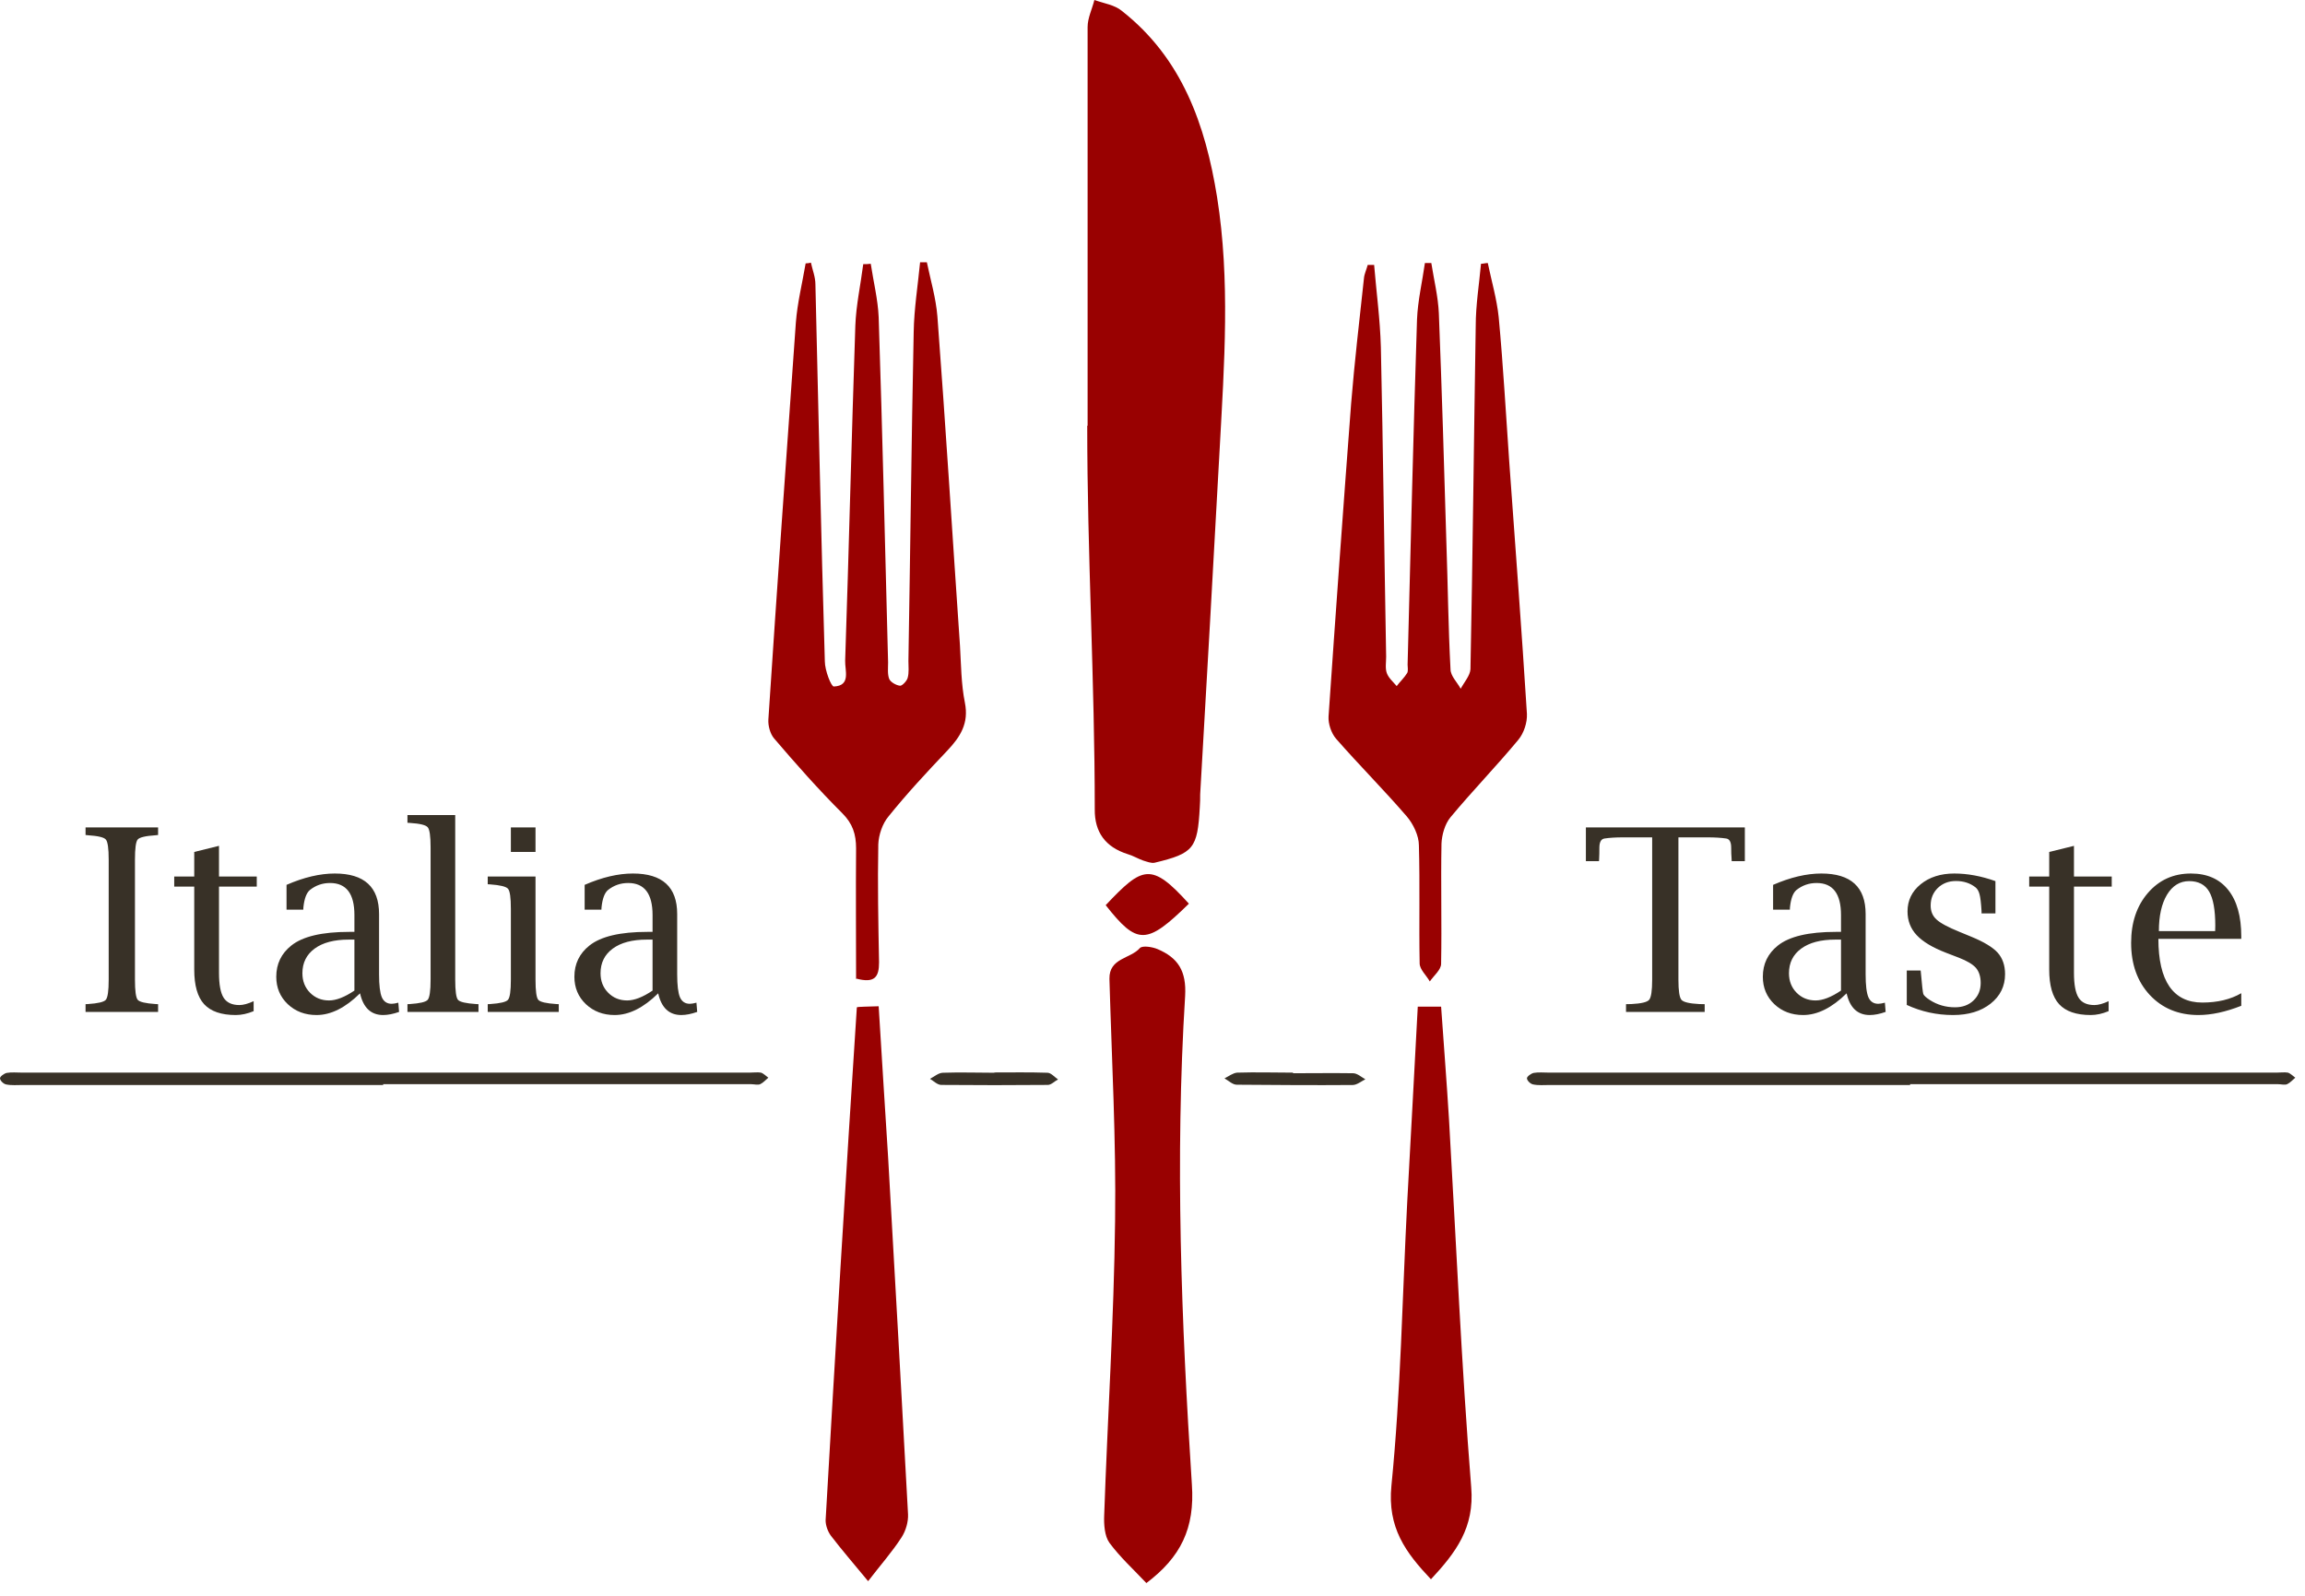 <svg width="104" height="72" viewBox="0 0 104 72" fill="none" xmlns="http://www.w3.org/2000/svg">
<g clip-path="url(#clip0_52_1034)">
<path d="M49.072 19.191C49.072 13.207 49.072 7.222 49.072 1.221C49.072 0.814 49.276 0.407 49.378 0C49.803 0.153 50.295 0.22 50.618 0.492C53.336 2.628 54.389 5.628 54.915 8.9C55.51 12.647 55.238 16.428 55.034 20.191C54.745 25.413 54.457 30.634 54.151 35.839C54.151 36.026 54.151 36.212 54.134 36.416C54.032 38.28 53.862 38.501 52.096 38.925C51.943 38.959 51.739 38.874 51.569 38.823C51.331 38.738 51.111 38.602 50.873 38.535C49.876 38.218 49.384 37.546 49.395 36.517C49.395 30.753 49.055 24.989 49.055 19.225C48.936 19.225 49.174 19.225 49.055 19.225L49.072 19.191Z" fill="#990101"/>
<path d="M38.626 44.18C38.626 42.214 38.609 40.247 38.626 38.28C38.626 37.636 38.473 37.161 37.998 36.687C36.927 35.619 35.908 34.466 34.923 33.313C34.753 33.11 34.651 32.754 34.668 32.465C35.059 26.498 35.484 20.53 35.908 14.563C35.976 13.664 36.197 12.783 36.35 11.884C36.435 11.884 36.52 11.867 36.588 11.85C36.656 12.172 36.791 12.494 36.791 12.834C36.927 18.496 37.046 24.175 37.216 29.838C37.216 30.244 37.505 30.99 37.624 30.974C38.405 30.94 38.116 30.244 38.133 29.804C38.303 24.769 38.422 19.733 38.592 14.698C38.626 13.766 38.83 12.851 38.949 11.918C39.068 11.918 39.169 11.918 39.288 11.901C39.407 12.698 39.611 13.512 39.645 14.308C39.815 19.496 39.934 24.701 40.07 29.889C40.07 30.143 40.036 30.414 40.121 30.634C40.189 30.787 40.443 30.923 40.613 30.94C40.715 30.94 40.919 30.719 40.953 30.584C41.021 30.346 40.987 30.075 40.987 29.821C41.072 24.87 41.123 19.937 41.225 14.987C41.242 13.935 41.412 12.884 41.514 11.833C41.615 11.833 41.717 11.833 41.819 11.833C41.989 12.647 42.227 13.444 42.295 14.275C42.669 19.225 42.974 24.192 43.314 29.142C43.365 29.99 43.365 30.855 43.535 31.703C43.722 32.635 43.331 33.245 42.736 33.873C41.819 34.839 40.919 35.805 40.087 36.839C39.815 37.161 39.645 37.67 39.628 38.094C39.594 39.874 39.628 41.637 39.662 43.417C39.662 44.078 39.475 44.383 38.609 44.146L38.626 44.18Z" fill="#990101"/>
<path d="M61.998 11.935C62.1 13.173 62.27 14.41 62.304 15.665C62.406 20.327 62.457 24.972 62.542 29.634C62.542 29.889 62.491 30.16 62.576 30.38C62.661 30.601 62.865 30.77 63.017 30.956C63.17 30.753 63.357 30.584 63.493 30.363C63.544 30.262 63.51 30.109 63.51 29.99C63.646 24.802 63.765 19.598 63.935 14.41C63.969 13.562 64.172 12.715 64.291 11.867C64.393 11.867 64.495 11.867 64.58 11.867C64.699 12.63 64.886 13.376 64.92 14.139C65.056 17.58 65.158 21.039 65.26 24.497C65.328 26.396 65.344 28.295 65.446 30.194C65.446 30.499 65.752 30.787 65.905 31.075C66.058 30.787 66.33 30.482 66.346 30.194C66.449 25.023 66.499 19.869 66.584 14.698C66.584 13.766 66.737 12.834 66.822 11.901C66.924 11.901 67.026 11.867 67.128 11.867C67.298 12.681 67.535 13.495 67.62 14.308C67.824 16.479 67.943 18.665 68.096 20.835C68.368 24.633 68.657 28.413 68.894 32.211C68.911 32.601 68.758 33.076 68.504 33.381C67.519 34.568 66.431 35.687 65.446 36.873C65.191 37.178 65.056 37.67 65.039 38.06C65.005 39.857 65.056 41.671 65.022 43.485C65.022 43.756 64.699 44.011 64.512 44.282C64.359 44.011 64.054 43.739 64.054 43.468C64.02 41.688 64.07 39.925 64.02 38.145C64.02 37.704 63.765 37.178 63.476 36.839C62.44 35.636 61.319 34.517 60.282 33.33C60.062 33.076 59.926 32.652 59.943 32.33C60.266 27.617 60.605 22.921 60.962 18.208C61.115 16.326 61.336 14.444 61.54 12.562C61.556 12.359 61.659 12.155 61.71 11.952C61.811 11.952 61.896 11.952 61.998 11.952V11.935Z" fill="#990101"/>
<path d="M51.722 71.424C51.145 70.814 50.533 70.254 50.057 69.61C49.837 69.305 49.803 68.78 49.82 68.372C49.973 63.947 50.261 59.506 50.312 55.081C50.363 51.436 50.159 47.791 50.057 44.163C50.041 43.214 51.009 43.265 51.433 42.773C51.552 42.654 51.994 42.722 52.232 42.824C53.149 43.214 53.539 43.807 53.472 44.943C53.013 52.301 53.302 59.641 53.777 66.983C53.913 68.949 53.285 70.254 51.705 71.441L51.722 71.424Z" fill="#990101"/>
<path d="M63.986 45.418H65.022C65.141 47.13 65.276 48.825 65.379 50.521C65.701 56.047 65.939 61.591 66.38 67.101C66.534 68.932 65.684 70.051 64.563 71.255C63.425 70.051 62.593 68.932 62.78 67.033C63.204 62.778 63.272 58.505 63.493 54.233C63.646 51.334 63.816 48.419 63.969 45.418H63.986Z" fill="#990101"/>
<path d="M39.153 71.322C38.524 70.559 37.981 69.932 37.488 69.288C37.352 69.102 37.251 68.83 37.251 68.593C37.692 60.913 38.151 53.233 38.66 45.452C38.66 45.418 39.255 45.418 39.645 45.401C39.781 47.724 39.934 49.961 40.07 52.199C40.376 57.573 40.682 62.948 40.97 68.322C40.987 68.66 40.868 69.068 40.682 69.356C40.257 70.017 39.73 70.61 39.17 71.339L39.153 71.322Z" fill="#990101"/>
<path d="M53.642 40.773C51.739 42.638 51.315 42.654 49.888 40.84C51.552 39.077 51.943 38.891 53.642 40.773Z" fill="#990101"/>
<path d="M58.339 48.423C59.242 48.423 60.145 48.41 61.048 48.423C61.239 48.423 61.43 48.6 61.604 48.696C61.413 48.791 61.222 48.954 61.031 48.954C59.294 48.968 57.541 48.954 55.804 48.941C55.613 48.941 55.44 48.764 55.248 48.655C55.44 48.56 55.631 48.41 55.822 48.396C56.655 48.369 57.506 48.396 58.339 48.396C58.339 48.396 58.339 48.396 58.339 48.41V48.423Z" fill="#383127"/>
<path d="M44.865 48.388C45.663 48.388 46.461 48.374 47.259 48.401C47.419 48.401 47.578 48.593 47.738 48.703C47.578 48.785 47.434 48.95 47.275 48.95C45.679 48.964 44.067 48.964 42.471 48.95C42.295 48.95 42.12 48.771 41.96 48.675C42.151 48.58 42.343 48.401 42.55 48.401C43.317 48.374 44.099 48.401 44.865 48.401V48.388Z" fill="#383127"/>
<path d="M17.288 48.954C11.876 48.954 6.464 48.954 1.037 48.954C0.777 48.954 0.518 48.979 0.274 48.928C0.152 48.903 0 48.751 0 48.649C0 48.573 0.183 48.433 0.305 48.408C0.518 48.37 0.762 48.395 0.991 48.395C11.937 48.395 22.882 48.395 33.828 48.395C33.996 48.395 34.179 48.37 34.331 48.395C34.453 48.433 34.56 48.548 34.667 48.624C34.545 48.725 34.438 48.852 34.301 48.916C34.194 48.966 34.026 48.916 33.874 48.916C28.34 48.916 22.822 48.916 17.288 48.916V48.954Z" fill="#383127"/>
<path d="M7.133 45.307V45.656H3.86V45.307L3.968 45.302C4.423 45.272 4.692 45.208 4.774 45.11C4.861 45.009 4.904 44.705 4.904 44.199V38.788C4.904 38.278 4.861 37.974 4.774 37.877C4.692 37.779 4.423 37.715 3.968 37.685L3.86 37.674V37.331H7.133V37.674L7.026 37.685C6.567 37.715 6.296 37.779 6.213 37.877C6.13 37.974 6.089 38.278 6.089 38.788V44.199C6.089 44.705 6.13 45.009 6.213 45.11C6.296 45.208 6.567 45.272 7.026 45.302L7.133 45.307ZM11.444 45.622C11.162 45.739 10.893 45.797 10.637 45.797C9.986 45.797 9.51 45.633 9.209 45.307C8.912 44.981 8.764 44.462 8.764 43.749V40.003H7.861V39.547H8.764V38.439L9.881 38.163V39.547H11.585V40.003H9.881V43.895C9.881 44.42 9.95 44.794 10.089 45.015C10.229 45.236 10.466 45.347 10.8 45.347C10.977 45.347 11.192 45.288 11.444 45.172V45.622ZM16.245 44.818C15.583 45.47 14.929 45.797 14.282 45.797C13.763 45.797 13.33 45.633 12.984 45.307C12.638 44.977 12.465 44.565 12.465 44.07C12.465 43.492 12.691 43.023 13.142 42.663C13.657 42.251 14.53 42.045 15.76 42.045H15.991V41.285C15.991 40.322 15.625 39.84 14.891 39.84C14.549 39.84 14.246 39.945 13.983 40.155C13.829 40.282 13.731 40.543 13.689 40.937L13.684 41.044H12.928V39.924C13.71 39.583 14.436 39.412 15.106 39.412C16.437 39.412 17.103 40.022 17.103 41.24V43.963C17.103 44.45 17.144 44.794 17.227 44.992C17.314 45.191 17.462 45.29 17.673 45.29C17.748 45.29 17.848 45.273 17.972 45.24L18.006 45.656C17.739 45.75 17.5 45.797 17.289 45.797C16.74 45.797 16.392 45.47 16.245 44.818ZM15.991 44.694V42.394H15.732C15.077 42.394 14.566 42.529 14.197 42.799C13.829 43.069 13.644 43.44 13.644 43.912C13.644 44.265 13.759 44.557 13.988 44.79C14.218 45.022 14.504 45.139 14.846 45.139C15.169 45.139 15.551 44.99 15.991 44.694ZM20.539 36.774V44.199C20.539 44.709 20.581 45.013 20.663 45.11C20.746 45.208 21.019 45.272 21.482 45.302L21.589 45.307V45.656H18.384V45.307L18.491 45.302C18.946 45.272 19.215 45.208 19.298 45.11C19.384 45.009 19.428 44.705 19.428 44.199V38.231C19.428 37.725 19.384 37.423 19.298 37.325C19.215 37.224 18.946 37.158 18.491 37.129L18.384 37.123V36.774H20.539ZM24.162 39.547V44.199C24.162 44.709 24.203 45.013 24.286 45.11C24.368 45.208 24.641 45.272 25.104 45.302L25.211 45.307V45.656H22.006V45.307L22.113 45.302C22.569 45.272 22.837 45.208 22.92 45.11C23.007 45.009 23.05 44.705 23.05 44.199V41.004C23.05 40.498 23.007 40.196 22.92 40.099C22.837 40.001 22.569 39.935 22.113 39.902L22.006 39.896V39.547H24.162ZM23.05 38.439V37.331H24.162V38.439H23.05ZM29.697 44.818C29.035 45.47 28.38 45.797 27.733 45.797C27.214 45.797 26.782 45.633 26.435 45.307C26.089 44.977 25.916 44.565 25.916 44.07C25.916 43.492 26.142 43.023 26.593 42.663C27.109 42.251 27.982 42.045 29.212 42.045H29.443V41.285C29.443 40.322 29.076 39.84 28.343 39.84C28 39.84 27.698 39.945 27.434 40.155C27.28 40.282 27.182 40.543 27.141 40.937L27.135 41.044H26.379V39.924C27.161 39.583 27.887 39.412 28.557 39.412C29.889 39.412 30.554 40.022 30.554 41.24V43.963C30.554 44.45 30.596 44.794 30.678 44.992C30.765 45.191 30.914 45.29 31.124 45.29C31.199 45.29 31.299 45.273 31.423 45.24L31.457 45.656C31.19 45.75 30.951 45.797 30.741 45.797C30.191 45.797 29.843 45.47 29.697 44.818ZM29.443 44.694V42.394H29.183C28.529 42.394 28.017 42.529 27.648 42.799C27.28 43.069 27.096 43.44 27.096 43.912C27.096 44.265 27.21 44.557 27.44 44.79C27.669 45.022 27.955 45.139 28.297 45.139C28.621 45.139 29.003 44.99 29.443 44.694Z" fill="#383127"/>
<path d="M86.183 48.954C80.771 48.954 75.36 48.954 69.932 48.954C69.673 48.954 69.414 48.979 69.17 48.928C69.048 48.903 68.895 48.751 68.895 48.649C68.895 48.573 69.079 48.433 69.201 48.408C69.414 48.37 69.658 48.395 69.886 48.395C80.832 48.395 91.778 48.395 102.724 48.395C102.891 48.395 103.075 48.37 103.227 48.395C103.349 48.433 103.455 48.548 103.562 48.624C103.44 48.725 103.333 48.852 103.196 48.916C103.09 48.966 102.922 48.916 102.769 48.916C97.236 48.916 91.717 48.916 86.183 48.916V48.954Z" fill="#383127"/>
<path d="M74.545 37.781H73.213C72.9 37.781 72.628 37.798 72.395 37.832C72.241 37.854 72.163 37.993 72.163 38.248C72.163 38.439 72.16 38.604 72.152 38.743L72.146 38.855H71.554V37.331H78.726V38.855H78.133L78.128 38.743C78.116 38.604 78.11 38.439 78.11 38.248C78.11 37.993 78.035 37.854 77.885 37.832C77.648 37.798 77.375 37.781 77.067 37.781H75.729V44.199C75.729 44.698 75.774 45.002 75.865 45.11C75.955 45.215 76.224 45.279 76.672 45.302L76.914 45.307V45.656H73.365V45.307L73.608 45.302C74.055 45.279 74.322 45.215 74.409 45.11C74.499 45.002 74.545 44.698 74.545 44.199V37.781ZM83.318 44.818C82.656 45.47 82.002 45.797 81.355 45.797C80.836 45.797 80.403 45.633 80.057 45.307C79.711 44.977 79.538 44.565 79.538 44.07C79.538 43.492 79.764 43.024 80.215 42.663C80.731 42.251 81.603 42.045 82.833 42.045H83.065V41.285C83.065 40.322 82.698 39.84 81.964 39.84C81.622 39.84 81.319 39.945 81.056 40.155C80.901 40.282 80.804 40.543 80.762 40.937L80.757 41.044H80.001V39.924C80.783 39.583 81.509 39.412 82.178 39.412C83.51 39.412 84.176 40.022 84.176 41.24V43.963C84.176 44.45 84.217 44.794 84.3 44.992C84.387 45.191 84.535 45.29 84.746 45.29C84.821 45.29 84.921 45.273 85.045 45.24L85.079 45.656C84.812 45.75 84.573 45.797 84.362 45.797C83.813 45.797 83.465 45.47 83.318 44.818ZM83.065 44.694V42.394H82.805C82.151 42.394 81.639 42.529 81.27 42.799C80.901 43.069 80.717 43.44 80.717 43.912C80.717 44.265 80.832 44.557 81.061 44.79C81.291 45.022 81.577 45.139 81.919 45.139C82.243 45.139 82.624 44.99 83.065 44.694ZM86.032 45.341V43.788H86.659L86.67 43.895C86.719 44.454 86.754 44.771 86.777 44.846C86.803 44.917 86.903 45.009 87.076 45.122C87.415 45.339 87.793 45.448 88.21 45.448C88.549 45.448 88.825 45.347 89.04 45.144C89.258 44.938 89.367 44.674 89.367 44.351C89.367 44.066 89.295 43.839 89.153 43.67C89.006 43.505 88.748 43.352 88.38 43.209L87.81 42.99C87.196 42.754 86.753 42.487 86.478 42.191C86.204 41.899 86.066 41.542 86.066 41.122C86.066 40.627 86.264 40.218 86.659 39.896C87.057 39.574 87.563 39.412 88.176 39.412C88.774 39.412 89.393 39.527 90.033 39.755V41.212H89.406V41.111C89.384 40.744 89.354 40.49 89.316 40.352C89.279 40.209 89.219 40.104 89.135 40.037C88.891 39.845 88.596 39.75 88.25 39.75C87.923 39.75 87.65 39.855 87.431 40.065C87.217 40.275 87.11 40.539 87.11 40.858C87.11 41.12 87.199 41.33 87.376 41.488C87.548 41.649 87.898 41.837 88.425 42.05L88.944 42.264C89.511 42.497 89.909 42.737 90.134 42.984C90.356 43.235 90.467 43.558 90.467 43.952C90.467 44.495 90.249 44.94 89.813 45.285C89.38 45.626 88.816 45.797 88.12 45.797C87.386 45.797 86.691 45.645 86.032 45.341ZM95.139 45.622C94.857 45.739 94.588 45.797 94.332 45.797C93.681 45.797 93.206 45.633 92.905 45.307C92.608 44.981 92.459 44.462 92.459 43.749V40.003H91.556V39.547H92.459V38.439L93.576 38.164V39.547H95.28V40.003H93.576V43.895C93.576 44.42 93.645 44.794 93.785 45.015C93.924 45.236 94.161 45.347 94.496 45.347C94.673 45.347 94.887 45.289 95.139 45.172V45.622ZM101.125 45.38C100.418 45.658 99.773 45.797 99.191 45.797C98.291 45.797 97.56 45.495 96.996 44.891C96.435 44.287 96.155 43.504 96.155 42.54C96.155 41.625 96.407 40.875 96.911 40.29C97.415 39.705 98.062 39.412 98.852 39.412C99.582 39.412 100.142 39.658 100.533 40.149C100.928 40.64 101.125 41.342 101.125 42.253V42.36H97.385C97.385 43.309 97.55 44.025 97.881 44.508C98.216 44.992 98.711 45.234 99.365 45.234C100.054 45.234 100.641 45.093 101.125 44.812V45.38ZM97.407 42.011H99.946L99.952 41.764C99.952 41.055 99.86 40.543 99.676 40.228C99.492 39.913 99.191 39.755 98.773 39.755C98.355 39.755 98.022 39.96 97.774 40.368C97.529 40.777 97.407 41.325 97.407 42.011Z" fill="#383127"/>
</g>
<defs>
<clipPath id="clip0_52_1034">
<rect width="104" height="72" fill="white"/>
</clipPath>
</defs>
</svg>
